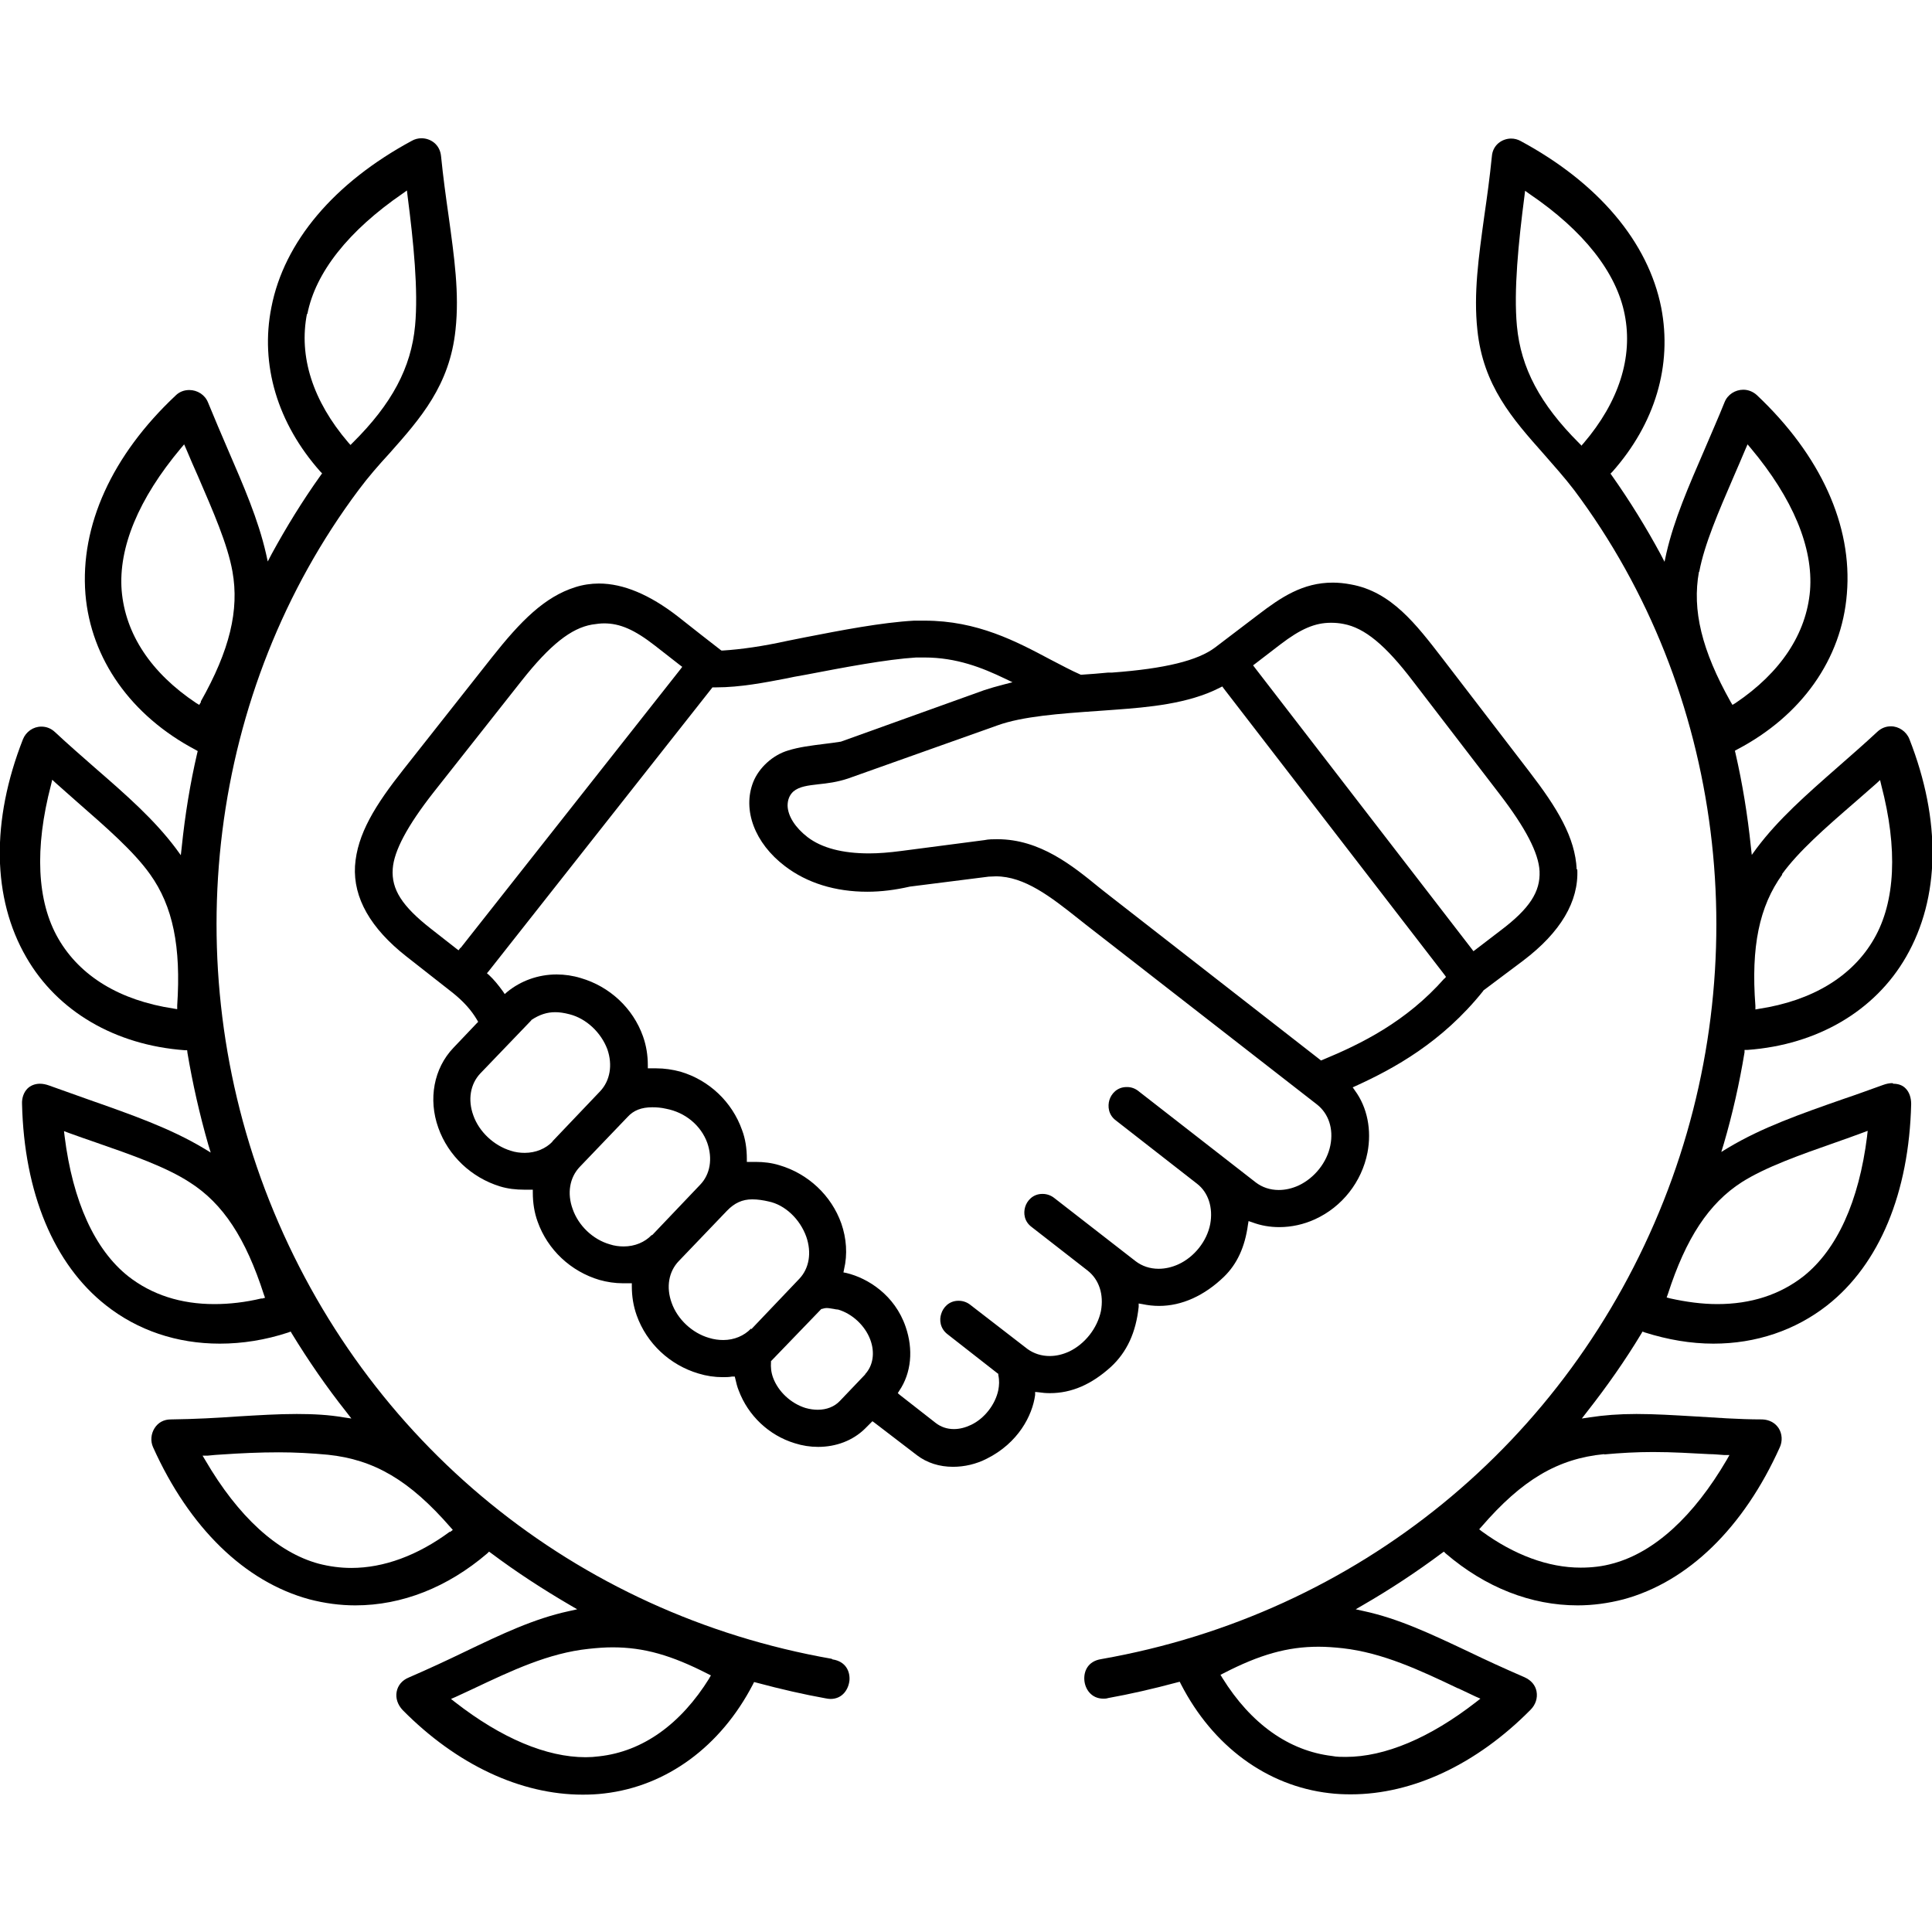 <?xml version="1.0" encoding="UTF-8"?>
<svg id="Layer_1" data-name="Layer 1" xmlns="http://www.w3.org/2000/svg" version="1.1" viewBox="0 0 64 64">
  <defs>
    <style>
      .cls-1 {
        fill: #000;
        stroke-width: 0px;
      }
    </style>
  </defs>
  <path class="cls-1" d="M52.23,28.8c-.05-1.06-.64-2.03-1.57-3.24l-2.87-3.74c-.88-1.14-1.7-2.22-3.04-2.46-.21-.04-.41-.06-.6-.06-.99,0-1.71.48-2.48,1.07l-1.42,1.08c-.57.43-1.65.7-3.41.83h-.13c-.29.03-.58.05-.87.07h-.02s-.02,0-.02,0c-.32-.14-.65-.32-1-.5-1.13-.6-2.42-1.29-4.17-1.29-.12,0-.24,0-.35,0-1.08.06-2.42.32-3.6.55-.21.04-.41.08-.6.12-.82.18-1.52.28-2.14.32h-.04s-.03-.02-.03-.02c-.43-.33-.87-.68-1.29-1.01l-.14-.11c-.92-.71-1.79-1.08-2.6-1.08-.26,0-.53.04-.78.12-1.02.32-1.81,1.12-2.76,2.32l-2.92,3.7c-.95,1.2-1.55,2.16-1.62,3.22-.06,1.05.51,2.06,1.71,3l1.53,1.2c.36.29.61.57.8.89l.04.07-.05.05-.77.81c-.65.68-.84,1.7-.5,2.65.33.93,1.1,1.65,2.04,1.94.26.08.53.11.81.11.05,0,.11,0,.17,0h.11s0,.1,0,.1c0,.33.05.66.16.96.33.93,1.1,1.65,2.05,1.93.25.07.51.11.78.11.06,0,.12,0,.18,0h.11s0,.1,0,.1c0,.33.05.65.16.96.33.93,1.1,1.65,2.05,1.93.26.08.53.12.8.12.1,0,.21,0,.31-.02h.09s.02.08.02.08c.03.13.06.26.11.38.31.83,1,1.49,1.86,1.75.25.08.51.12.77.12.6,0,1.15-.21,1.55-.6l.19-.19.06-.06.07.05,1.41,1.08c.33.25.74.38,1.19.38.38,0,.77-.09,1.12-.27,1.04-.52,1.51-1.43,1.6-2.11v-.1s.11.01.11.01c.13.02.25.03.38.03.72,0,1.38-.29,2.02-.87.53-.49.83-1.14.92-1.99v-.11s.12.02.12.02c.19.04.37.06.56.06.75,0,1.5-.34,2.15-.97.43-.42.69-.98.79-1.72l.02-.12.12.04c.29.11.59.16.9.16.4,0,.81-.09,1.18-.26.9-.41,1.55-1.24,1.74-2.21.14-.74,0-1.49-.42-2.06l-.07-.1.11-.05c1.25-.57,2.85-1.44,4.21-3.14h0s.01-.02.01-.02l1.32-.99c1.24-.94,1.84-1.96,1.79-3.02ZM15.25,31.4l-.06.08-.08-.06-.83-.65c-.96-.75-1.32-1.31-1.27-1.99.04-.59.48-1.42,1.35-2.53l2.92-3.7c.94-1.19,1.64-1.74,2.33-1.86.14-.02.27-.04.4-.04.53,0,1.01.21,1.69.74l.82.64.08.06-.06.08-7.28,9.23ZM18.31,37.81c-.23.24-.56.38-.93.38-.15,0-.31-.02-.46-.07-.56-.17-1.05-.63-1.24-1.17-.19-.52-.1-1.04.23-1.39l1.69-1.76h0s0-.01,0-.01c.27-.18.52-.26.79-.26.14,0,.29.02.48.07.55.14,1.04.6,1.25,1.16.18.52.09,1.04-.24,1.39l-1.59,1.67ZM21.59,40.91c-.23.24-.56.38-.93.38-.15,0-.31-.02-.46-.07-.56-.16-1.04-.62-1.23-1.17-.19-.52-.1-1.04.23-1.39l1.59-1.66c.2-.22.46-.32.82-.32.14,0,.29.01.46.05.63.12,1.15.55,1.36,1.13.18.52.1,1.04-.24,1.39l-1.59,1.67ZM24.88,44.01c-.23.24-.56.38-.92.38-.15,0-.31-.02-.47-.07-.56-.16-1.05-.62-1.24-1.16-.19-.52-.1-1.04.24-1.39l1.59-1.66c.25-.26.51-.38.84-.38.18,0,.37.03.54.07.54.11,1.04.58,1.25,1.17.18.52.1,1.04-.23,1.39l-1.59,1.67ZM28.66,45.53l-.84.88c-.18.19-.44.29-.73.29-.13,0-.27-.02-.41-.06-.48-.15-.9-.54-1.07-1-.07-.19-.08-.36-.07-.51v-.04l.03-.03,1.62-1.68.02-.02h.02s.09-.03.15-.03c.08,0,.16.02.24.03.05.01.09.02.13.02h.01s0,0,0,0c.48.14.9.54,1.07,1,.16.43.09.86-.17,1.14ZM44.07,37.94c-.11.56-.52,1.08-1.05,1.33-.22.1-.44.15-.66.15-.29,0-.55-.09-.76-.25l-3.88-3.02c-.11-.09-.24-.14-.38-.14h-.02c-.32,0-.51.23-.57.43-.06.2-.04.49.22.68l2.68,2.09c.38.29.54.8.44,1.34-.11.57-.53,1.09-1.05,1.33-.22.1-.44.15-.66.15-.29,0-.55-.09-.76-.25l-2.69-2.09c-.11-.09-.25-.14-.39-.14h-.01c-.32,0-.51.23-.57.43-.06.2-.04.48.22.67l1.85,1.44c.38.3.54.79.44,1.34-.12.57-.53,1.09-1.05,1.34-.22.1-.43.15-.65.15-.27,0-.52-.08-.73-.23l-1.89-1.46c-.11-.09-.25-.14-.39-.14h-.01c-.32,0-.51.23-.57.43-.07.2-.04.49.21.68l1.65,1.29.03.02v.04c.04.18.03.34,0,.5-.1.48-.46.94-.9,1.15-.19.09-.38.14-.57.14-.23,0-.43-.07-.6-.2l-1.19-.93-.07-.06.05-.08c.4-.59.47-1.37.21-2.12-.36-1.05-1.25-1.61-1.96-1.78l-.1-.02.02-.1c.12-.5.08-1.03-.09-1.52-.33-.93-1.1-1.65-2.05-1.93-.26-.08-.52-.11-.78-.11-.06,0-.13,0-.19,0h-.11s0-.1,0-.1c0-.35-.05-.67-.16-.96-.33-.93-1.09-1.65-2.04-1.93-.26-.07-.53-.11-.8-.11-.06,0-.11,0-.17,0h-.11s0-.1,0-.1c0-.33-.05-.65-.16-.96-.33-.93-1.1-1.65-2.06-1.93-.26-.08-.53-.12-.8-.12-.61,0-1.19.21-1.64.58l-.08.07-.06-.09c-.16-.22-.3-.39-.46-.54l-.07-.06.06-.07,7.38-9.36.03-.04h.05s.05,0,.07,0c.8,0,1.62-.16,2.35-.3.08-.02.16-.03.24-.05l.39-.07c1.25-.24,2.67-.51,3.65-.57.09,0,.18,0,.27,0,1.07,0,1.92.34,2.67.7l.25.12-.27.07c-.27.07-.48.13-.66.19l-4.76,1.71h0s-.01,0-.01,0c-.18.03-.35.05-.51.07-.48.06-.87.11-1.22.22-.51.15-.97.57-1.16,1.05-.36.92.05,2.02,1.05,2.78.73.56,1.67.85,2.73.85.46,0,.93-.06,1.41-.17h0s0,0,0,0l2.61-.33c.08,0,.16-.01.24-.01.95,0,1.82.68,2.74,1.41.08.06.16.13.24.19l7.66,5.96c.38.3.55.8.44,1.35ZM47.85,32.41c-1.27,1.44-2.76,2.17-4.04,2.7l-.05.02-.05-.04-6.93-5.4c-.12-.09-.25-.2-.38-.3-.87-.71-1.95-1.59-3.36-1.59-.14,0-.29,0-.43.03l-2.76.36c-.38.05-.74.08-1.06.08-.88,0-1.57-.18-2.04-.54-.4-.31-.65-.69-.66-1.04,0-.19.06-.35.19-.47.2-.17.49-.2.83-.24.29-.03.62-.07.98-.19l4.95-1.76c.83-.3,2.05-.39,3.35-.48.18-.01.37-.03.55-.04,1.08-.08,2.42-.19,3.47-.73l.08-.04.05.07,7.31,9.48.05.07-.05.06ZM49.7,30.83l-.81.62-.08.06-.06-.08-7.18-9.31-.06-.08.08-.06.82-.63c.68-.52,1.15-.72,1.68-.72.14,0,.27.01.42.04.69.13,1.38.69,2.3,1.9l2.87,3.74c.86,1.12,1.29,1.95,1.32,2.55.03.68-.33,1.24-1.3,1.97Z"/>
  <path class="cls-1" d="M27.55,54.95c-8.49-1.49-15.45-7.17-18.63-15.18-3.13-7.89-2-16.91,2.96-23.54.32-.43.67-.83,1.02-1.21,1.03-1.16,2-2.26,2.19-4.1.13-1.2-.04-2.39-.23-3.77-.09-.63-.18-1.28-.25-1.98-.04-.39-.35-.59-.65-.59-.11,0-.22.03-.31.08-2.58,1.39-4.24,3.35-4.66,5.52-.38,1.9.2,3.84,1.62,5.44l.06.06-.05.07c-.6.84-1.14,1.72-1.62,2.6l-.13.25-.06-.27c-.26-1.13-.73-2.21-1.27-3.46-.21-.49-.43-1-.65-1.54-.1-.25-.35-.41-.62-.41-.17,0-.33.06-.45.18-2.11,1.98-3.17,4.31-2.99,6.58.18,2.15,1.51,4.03,3.65,5.16l.07.04-.02.08c-.23.99-.4,2.03-.51,3.1l-.03.27-.16-.22c-.72-.96-1.63-1.76-2.69-2.68-.42-.37-.86-.75-1.32-1.18-.13-.12-.28-.18-.45-.18-.27,0-.51.17-.61.42-1.06,2.7-1.02,5.27.11,7.22,1.03,1.79,2.94,2.91,5.25,3.08h.08s.01.09.01.09c.17,1.01.4,2.03.69,3.04l.08.26-.23-.14c-1.12-.67-2.38-1.11-3.83-1.62-.42-.15-.84-.3-1.29-.46-.11-.04-.21-.06-.31-.06-.16,0-.31.06-.41.16-.12.12-.19.31-.18.51.07,2.94,1.05,5.31,2.78,6.67,1.05.83,2.35,1.27,3.77,1.27.75,0,1.51-.12,2.27-.37l.08-.03.04.07c.55.9,1.15,1.77,1.8,2.59l.17.22-.27-.04c-.46-.08-.97-.11-1.54-.11-.62,0-1.26.04-1.93.08-.71.05-1.44.09-2.24.1-.23,0-.42.1-.54.29-.12.19-.14.43-.05.63,1.2,2.67,3.04,4.46,5.18,5.04.5.13,1.01.2,1.52.2,1.55,0,3.06-.6,4.37-1.72l.06-.06.07.05c.84.63,1.72,1.2,2.61,1.72l.24.14-.27.06c-1.16.25-2.23.76-3.46,1.35-.58.28-1.18.56-1.85.85-.22.09-.36.26-.4.47-.04.21.03.43.2.61,1.79,1.81,3.91,2.8,5.96,2.8.24,0,.48-.01.72-.04,2.06-.24,3.85-1.55,4.92-3.61l.04-.08.08.02c.82.22,1.57.39,2.29.52.06.01.11.02.16.02.4,0,.6-.32.63-.62.02-.28-.11-.62-.56-.69ZM10.18,10.41c.27-1.39,1.37-2.77,3.16-4l.14-.1.02.17c.2,1.55.36,3.14.25,4.31-.13,1.39-.77,2.59-2.06,3.87l-.08.08-.08-.09c-1.17-1.37-1.64-2.84-1.36-4.26ZM5.87,33.31v.12s-.12-.02-.12-.02c-1.78-.27-3.1-1.07-3.82-2.32-.71-1.23-.79-2.99-.24-5.09l.04-.17.13.12c.24.21.47.42.7.62.96.84,1.87,1.63,2.41,2.39.76,1.06,1.03,2.4.9,4.35ZM6.66,23.25l-.06.1-.1-.06c-1.5-1-2.35-2.29-2.47-3.73-.11-1.42.56-3.04,1.96-4.71l.11-.13.07.16c.13.31.26.61.39.9.5,1.16.98,2.25,1.14,3.15.23,1.28-.09,2.61-1.05,4.31ZM8.67,43.01c-.54.13-1.07.19-1.57.19-1.11,0-2.07-.31-2.85-.92-1.11-.88-1.84-2.48-2.11-4.64l-.02-.17.16.06c.3.11.59.21.88.31,1.21.42,2.35.82,3.13,1.33,1.1.7,1.85,1.85,2.45,3.71l.04.11-.11.03ZM14.9,50.74c-1.07.79-2.19,1.2-3.26,1.2-.37,0-.73-.05-1.08-.14-1.37-.37-2.67-1.56-3.76-3.43l-.09-.15h.17c.17-.02.33-.03.5-.04.59-.04,1.2-.07,1.86-.07.55,0,1.08.03,1.62.08,1.54.16,2.71.85,4.06,2.4l.08.09-.09.07ZM23.5,55.59c-.95,1.53-2.21,2.43-3.65,2.59-.15.02-.3.03-.45.03-1.3,0-2.79-.63-4.32-1.82l-.14-.11.16-.07c.19-.09.37-.17.56-.26,1.29-.61,2.51-1.19,3.84-1.33.28-.03.54-.05.79-.05,1.04,0,1.95.26,3.16.88l.1.05-.06.1Z"/>
  <path class="cls-1" d="M62.69,35.88c-.1,0-.2.02-.31.06-.45.16-.88.32-1.3.46-1.46.51-2.71.95-3.83,1.62l-.23.14.08-.26c.29-.99.52-2.01.69-3.04v-.08s.1,0,.1,0c2.31-.17,4.22-1.29,5.25-3.08,1.13-1.96,1.17-4.52.11-7.22-.1-.25-.35-.42-.61-.42-.17,0-.32.06-.45.18-.45.42-.89.8-1.31,1.17-1.06.93-1.97,1.73-2.69,2.69l-.16.22-.03-.27c-.11-1.06-.28-2.1-.51-3.1l-.02-.08.07-.04c2.14-1.12,3.47-3,3.64-5.16.19-2.26-.87-4.59-2.98-6.58-.12-.11-.28-.18-.45-.18-.27,0-.52.16-.62.41-.22.55-.45,1.06-.66,1.56-.54,1.25-1.01,2.32-1.27,3.45l-.06.28-.13-.25c-.47-.87-1.01-1.75-1.61-2.6l-.05-.07.06-.06c1.42-1.6,1.99-3.53,1.62-5.44-.43-2.17-2.08-4.13-4.66-5.52-.09-.05-.2-.08-.31-.08-.29,0-.61.2-.64.59-.07.7-.16,1.35-.25,1.97-.19,1.38-.36,2.57-.23,3.78.19,1.84,1.16,2.94,2.19,4.1.34.39.7.79,1.02,1.21,4.96,6.63,6.09,15.65,2.96,23.54-3.18,8.01-10.14,13.69-18.63,15.18-.45.07-.58.41-.56.69.02.3.23.62.63.62.05,0,.1,0,.16-.02.72-.13,1.47-.3,2.29-.52l.08-.02.04.08c1.06,2.06,2.85,3.37,4.91,3.61.24.03.48.04.72.04,2.05,0,4.17-1,5.95-2.8.17-.17.24-.39.2-.61-.04-.21-.18-.37-.4-.47-.67-.29-1.28-.57-1.86-.85-1.23-.58-2.3-1.09-3.46-1.34l-.27-.06.24-.14c.9-.52,1.78-1.1,2.61-1.72l.07-.05.06.06c1.32,1.13,2.83,1.72,4.37,1.72.51,0,1.02-.07,1.52-.2,2.14-.58,3.98-2.37,5.18-5.04.09-.2.08-.44-.04-.63-.12-.18-.31-.28-.54-.29-.81,0-1.54-.06-2.24-.1-.68-.04-1.32-.08-1.93-.08-.58,0-1.08.04-1.54.11l-.27.04.17-.22c.66-.84,1.27-1.71,1.8-2.59l.04-.07.08.03c.76.24,1.52.37,2.27.37,1.41,0,2.71-.44,3.77-1.27,1.73-1.36,2.71-3.73,2.78-6.67,0-.2-.06-.39-.18-.51-.1-.11-.25-.16-.41-.16ZM59.03,28.96c.54-.75,1.44-1.54,2.4-2.37.24-.21.48-.42.72-.63l.13-.12.04.17c.55,2.1.47,3.86-.24,5.09-.71,1.24-2.04,2.05-3.82,2.32l-.11.02v-.12c-.15-1.96.13-3.3.89-4.35ZM52.38,14.75l-.08-.08c-1.28-1.28-1.92-2.48-2.05-3.87-.11-1.17.05-2.77.25-4.31l.02-.17.14.1c1.8,1.22,2.89,2.61,3.16,4,.28,1.41-.19,2.89-1.36,4.26l-.08.09ZM48.31,55.93c.19.09.38.18.57.27l.16.07-.14.11c-1.53,1.19-3.02,1.82-4.32,1.82-.15,0-.3,0-.45-.03-1.43-.17-2.69-1.06-3.64-2.59l-.06-.1.1-.05c1.2-.62,2.12-.88,3.15-.88.26,0,.52.02.8.05,1.32.15,2.54.72,3.82,1.33ZM53.14,48.18c.54-.05,1.07-.08,1.62-.08.66,0,1.27.04,1.86.07.17,0,.33.02.5.03h.17s-.09.16-.09.16c-1.1,1.88-2.4,3.06-3.76,3.43-.35.1-.71.14-1.08.14-1.07,0-2.2-.42-3.27-1.2l-.09-.07.08-.09c1.34-1.55,2.52-2.25,4.06-2.4ZM56.29,18.94c.17-.91.64-1.99,1.14-3.15.13-.3.26-.6.39-.91l.07-.16.11.13c1.39,1.66,2.07,3.29,1.96,4.71-.12,1.43-.97,2.72-2.47,3.73l-.1.06-.06-.1c-.96-1.71-1.28-3.04-1.05-4.31ZM61.85,37.64c-.27,2.16-1,3.76-2.11,4.64-.78.61-1.74.92-2.85.92-.5,0-1.03-.07-1.57-.19l-.11-.03.04-.11c.6-1.86,1.36-3.01,2.45-3.71.79-.5,1.92-.9,3.12-1.32.29-.1.59-.21.89-.32l.16-.06-.02.17Z"/>
</svg>
